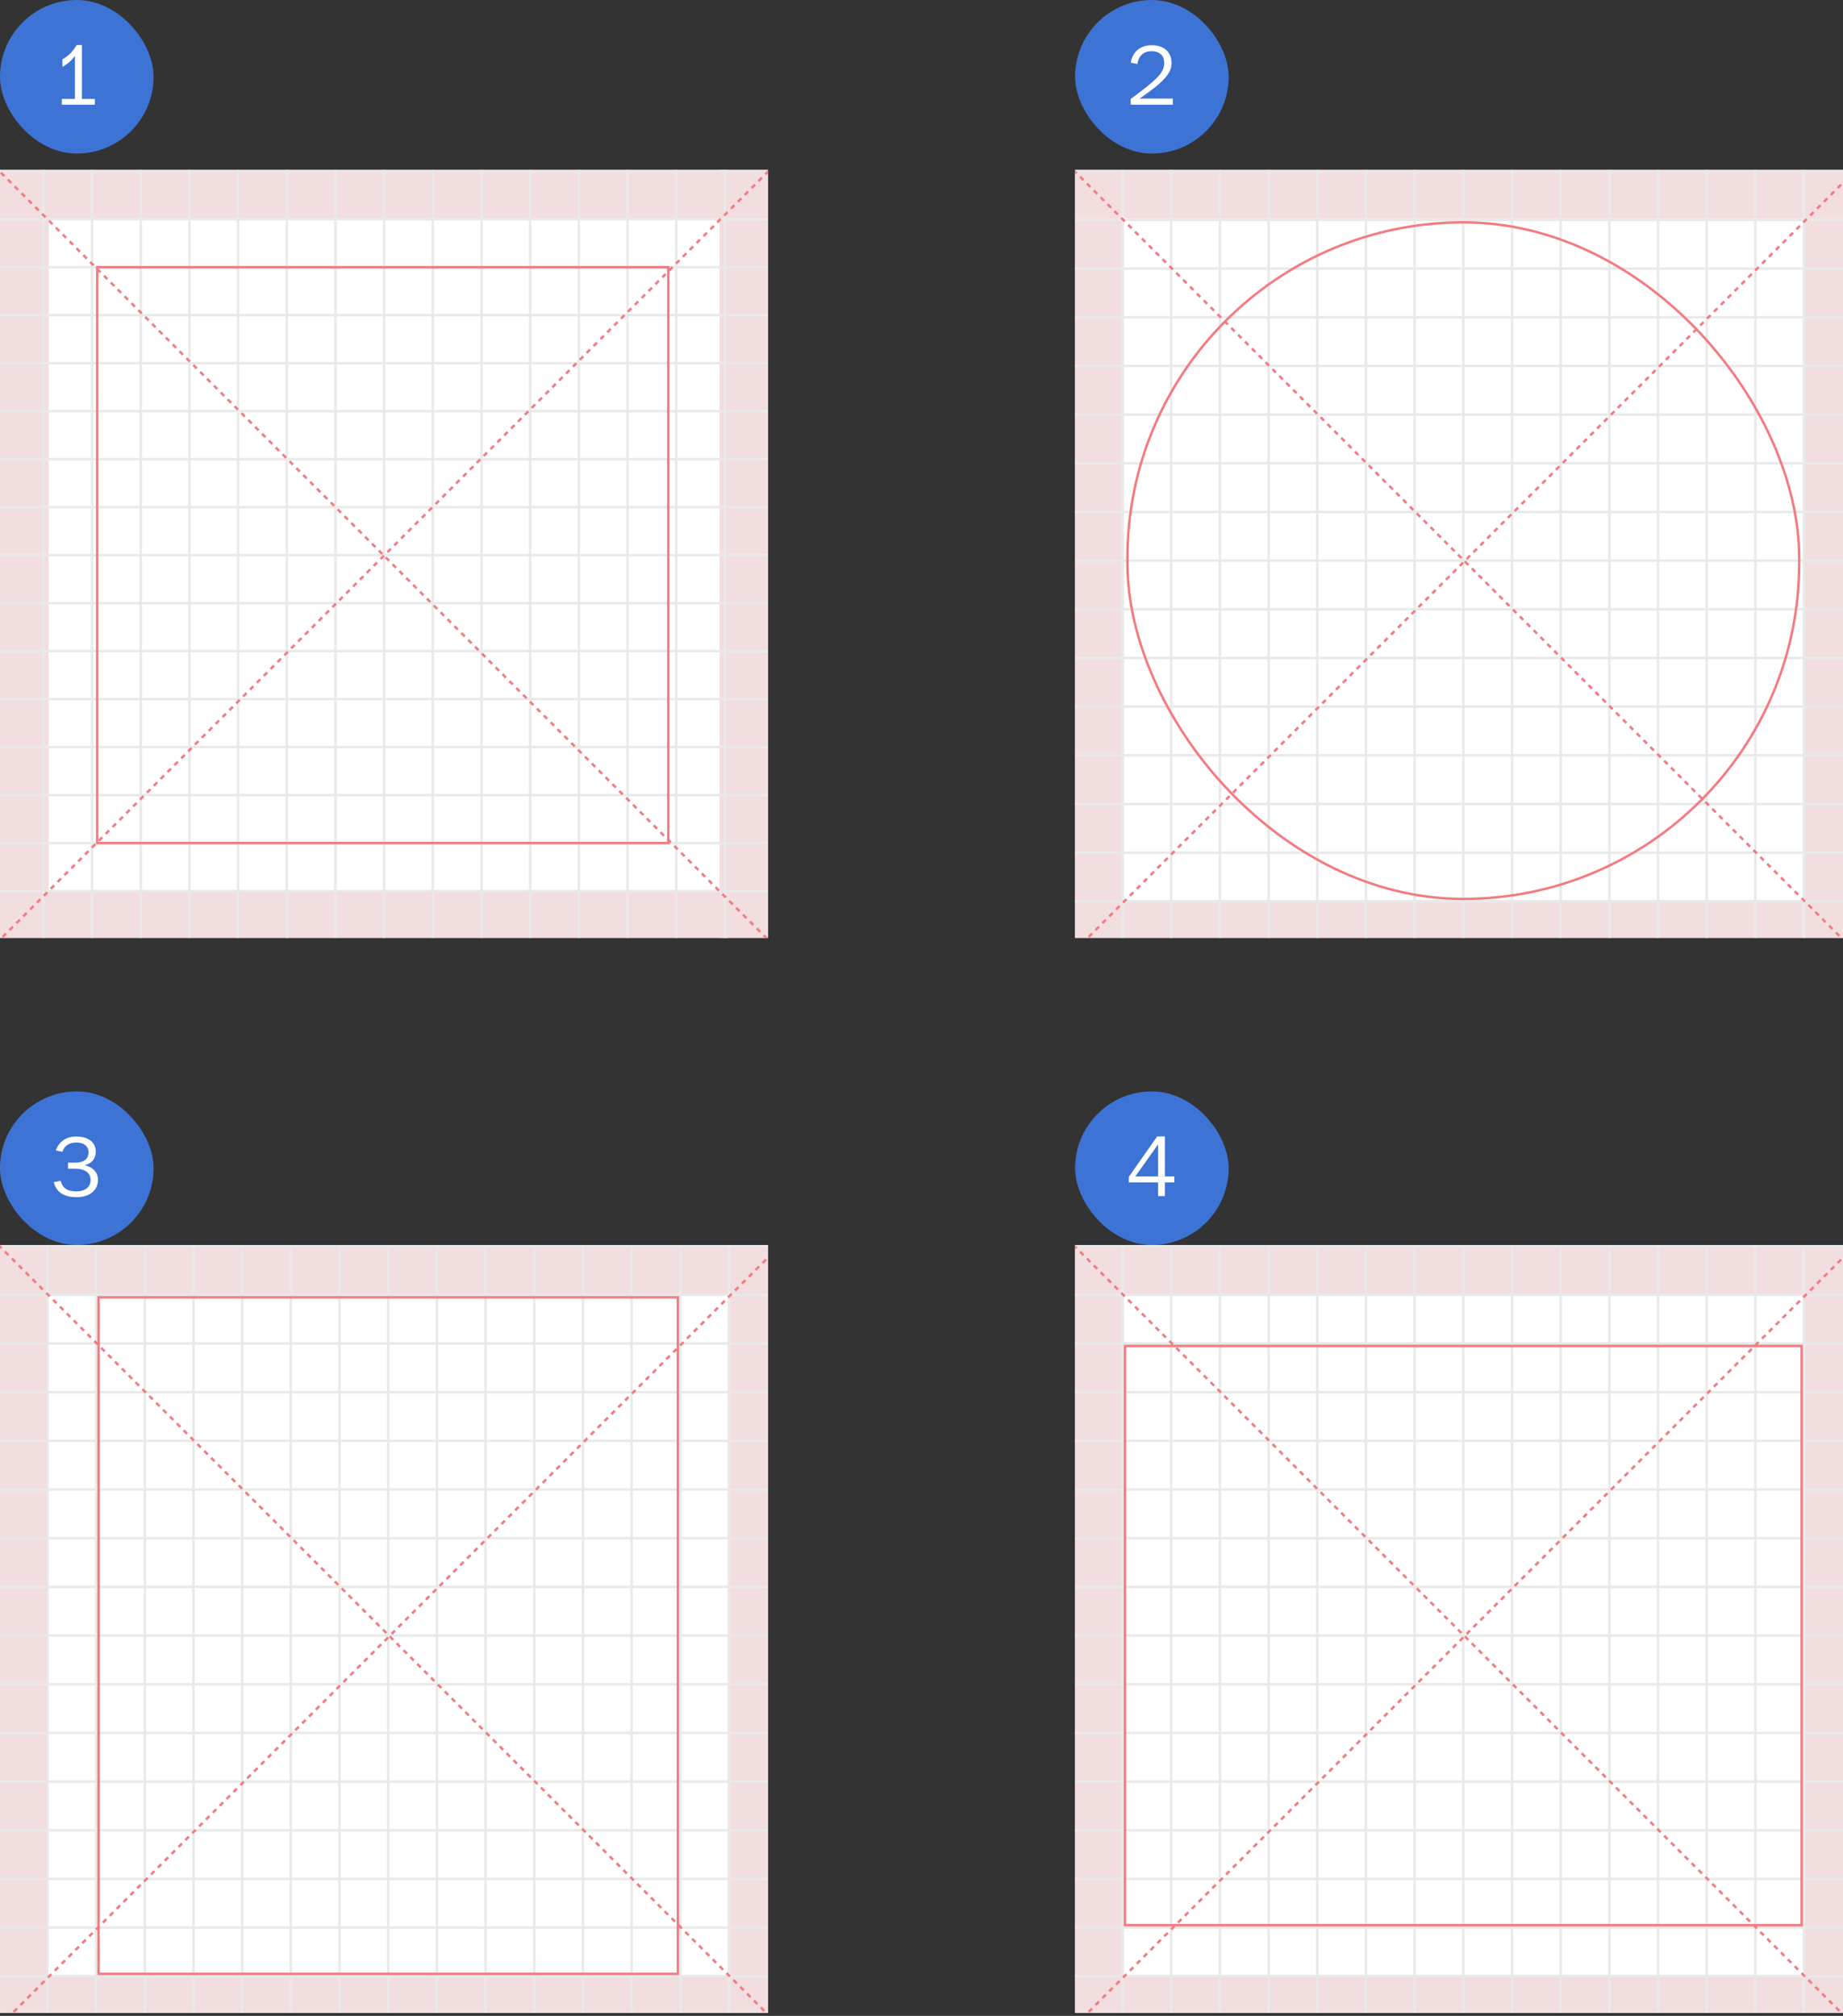 <svg width="330" height="361" viewBox="0 0 330 361" fill="none" xmlns="http://www.w3.org/2000/svg">
<rect x="0" y="0" width="330" height="361" fill="#333333" stroke="none"/>
<g clip-path="url(#clip0_448_6689)">
<rect width="137.5" height="137.5" transform="translate(0 30.446)" fill="white"/>
<rect width="8.717" height="139.464" transform="translate(0 30.446)" fill="#F2DEDE"/>
<rect width="8.717" height="121.595" transform="translate(8.717 39.163) rotate(-90)" fill="#F2DEDE"/>
<rect width="8.717" height="121.595" transform="translate(8.717 168.446) rotate(-90)" fill="#F2DEDE"/>
<rect width="8.717" height="139.464" transform="translate(128.848 30.446)" fill="#F2DEDE"/>
<g clip-path="url(#clip1_448_6689)">
<rect width="0.436" height="137.5" transform="translate(7.549 30.446)" fill="#E9E9E9"/>
</g>
<g clip-path="url(#clip2_448_6689)">
<rect width="0.436" height="137.5" transform="translate(16.265 30.446)" fill="#E9E9E9"/>
</g>
<g clip-path="url(#clip3_448_6689)">
<rect width="0.436" height="137.5" transform="translate(24.982 30.446)" fill="#E9E9E9"/>
</g>
<g clip-path="url(#clip4_448_6689)">
<rect width="0.436" height="137.5" transform="translate(33.698 30.446)" fill="#E9E9E9"/>
</g>
<g clip-path="url(#clip5_448_6689)">
<rect width="0.436" height="137.5" transform="translate(42.415 30.446)" fill="#E9E9E9"/>
</g>
<g clip-path="url(#clip6_448_6689)">
<rect width="0.436" height="137.5" transform="translate(51.131 30.446)" fill="#E9E9E9"/>
</g>
<g clip-path="url(#clip7_448_6689)">
<rect width="0.436" height="137.5" transform="translate(59.848 30.446)" fill="#E9E9E9"/>
</g>
<g clip-path="url(#clip8_448_6689)">
<rect width="0.436" height="137.5" transform="translate(68.564 30.446)" fill="#E9E9E9"/>
</g>
<g clip-path="url(#clip9_448_6689)">
<rect width="0.436" height="137.5" transform="translate(77.281 30.446)" fill="#E9E9E9"/>
</g>
<g clip-path="url(#clip10_448_6689)">
<rect width="0.436" height="137.5" transform="translate(85.997 30.446)" fill="#E9E9E9"/>
</g>
<g clip-path="url(#clip11_448_6689)">
<rect width="0.436" height="137.5" transform="translate(94.714 30.446)" fill="#E9E9E9"/>
</g>
<g clip-path="url(#clip12_448_6689)">
<rect width="0.436" height="137.5" transform="translate(103.43 30.446)" fill="#E9E9E9"/>
</g>
<g clip-path="url(#clip13_448_6689)">
<rect width="0.436" height="137.5" transform="translate(112.147 30.446)" fill="#E9E9E9"/>
</g>
<g clip-path="url(#clip14_448_6689)">
<rect width="0.436" height="137.5" transform="translate(120.863 30.446)" fill="#E9E9E9"/>
</g>
<g clip-path="url(#clip15_448_6689)">
<rect width="0.436" height="137.5" transform="translate(129.58 30.446)" fill="#E9E9E9"/>
</g>
<g clip-path="url(#clip16_448_6689)">
<rect width="0.436" height="139.464" transform="translate(-0.732 159.788) rotate(-90)" fill="#E9E9E9"/>
</g>
<g clip-path="url(#clip17_448_6689)">
<rect width="0.436" height="139.464" transform="translate(-0.732 151.195) rotate(-90)" fill="#E9E9E9"/>
</g>
<g clip-path="url(#clip18_448_6689)">
<rect width="0.436" height="139.464" transform="translate(-0.732 142.601) rotate(-90)" fill="#E9E9E9"/>
</g>
<g clip-path="url(#clip19_448_6689)">
<rect width="0.436" height="139.464" transform="translate(-0.732 134.007) rotate(-90)" fill="#E9E9E9"/>
</g>
<g clip-path="url(#clip20_448_6689)">
<rect width="0.436" height="139.464" transform="translate(-0.732 125.413) rotate(-90)" fill="#E9E9E9"/>
</g>
<g clip-path="url(#clip21_448_6689)">
<rect width="0.436" height="139.464" transform="translate(-0.732 116.82) rotate(-90)" fill="#E9E9E9"/>
</g>
<g clip-path="url(#clip22_448_6689)">
<rect width="0.436" height="139.464" transform="translate(-0.732 108.226) rotate(-90)" fill="#E9E9E9"/>
</g>
<g clip-path="url(#clip23_448_6689)">
<rect width="0.436" height="139.464" transform="translate(-0.732 99.632) rotate(-90)" fill="#E9E9E9"/>
</g>
<g clip-path="url(#clip24_448_6689)">
<rect width="0.436" height="139.464" transform="translate(-0.732 91.038) rotate(-90)" fill="#E9E9E9"/>
</g>
<g clip-path="url(#clip25_448_6689)">
<rect width="0.436" height="139.464" transform="translate(-0.732 82.445) rotate(-90)" fill="#E9E9E9"/>
</g>
<g clip-path="url(#clip26_448_6689)">
<rect width="0.436" height="139.464" transform="translate(-0.732 73.851) rotate(-90)" fill="#E9E9E9"/>
</g>
<g clip-path="url(#clip27_448_6689)">
<rect width="0.436" height="139.464" transform="translate(-0.732 65.257) rotate(-90)" fill="#E9E9E9"/>
</g>
<g clip-path="url(#clip28_448_6689)">
<rect width="0.436" height="139.464" transform="translate(-0.732 56.663) rotate(-90)" fill="#E9E9E9"/>
</g>
<g clip-path="url(#clip29_448_6689)">
<rect width="0.436" height="139.464" transform="translate(-0.732 48.07) rotate(-90)" fill="#E9E9E9"/>
</g>
<g clip-path="url(#clip30_448_6689)">
<rect width="0.436" height="139.464" transform="translate(-0.732 39.476) rotate(-90)" fill="#E9E9E9"/>
</g>
<g clip-path="url(#clip31_448_6689)">
<rect width="0.436" height="139.464" transform="translate(-0.732 30.882) rotate(-90)" fill="#E9E9E9"/>
</g>
<rect x="17.405" y="47.852" width="102.259" height="103.119" stroke="#F27B81" stroke-width="0.436"/>
<line x1="138.578" y1="169.333" x2="-0.886" y2="29.868" stroke="#F27B81" stroke-width="0.436" stroke-dasharray="0.87 0.87"/>
<line x1="137.654" y1="30.601" x2="0.154" y2="168.1" stroke="#F27B81" stroke-width="0.436" stroke-dasharray="0.87 0.87"/>
</g>
<g clip-path="url(#clip32_448_6689)">
<rect width="137.5" height="137.5" transform="translate(0 222.946)" fill="white"/>
<rect width="8.717" height="139.464" transform="translate(0 222.946)" fill="#F2DEDE"/>
<rect width="8.717" height="121.595" transform="translate(8.717 231.663) rotate(-90)" fill="#F2DEDE"/>
<rect width="8.717" height="121.595" transform="translate(8.717 362.411) rotate(-90)" fill="#F2DEDE"/>
<rect width="8.717" height="139.464" transform="translate(130.312 222.946)" fill="#F2DEDE"/>
<g clip-path="url(#clip33_448_6689)">
<rect width="0.436" height="139.464" transform="translate(8.281 222.946)" fill="#E9E9E9"/>
</g>
<g clip-path="url(#clip34_448_6689)">
<rect width="0.436" height="139.464" transform="translate(16.997 222.946)" fill="#E9E9E9"/>
</g>
<g clip-path="url(#clip35_448_6689)">
<rect width="0.436" height="139.464" transform="translate(25.714 222.946)" fill="#E9E9E9"/>
</g>
<g clip-path="url(#clip36_448_6689)">
<rect width="0.436" height="139.464" transform="translate(34.43 222.946)" fill="#E9E9E9"/>
</g>
<g clip-path="url(#clip37_448_6689)">
<rect width="0.436" height="139.464" transform="translate(43.147 222.946)" fill="#E9E9E9"/>
</g>
<g clip-path="url(#clip38_448_6689)">
<rect width="0.436" height="139.464" transform="translate(51.863 222.946)" fill="#E9E9E9"/>
</g>
<g clip-path="url(#clip39_448_6689)">
<rect width="0.436" height="139.464" transform="translate(60.58 222.946)" fill="#E9E9E9"/>
</g>
<g clip-path="url(#clip40_448_6689)">
<rect width="0.436" height="139.464" transform="translate(69.296 222.946)" fill="#E9E9E9"/>
</g>
<g clip-path="url(#clip41_448_6689)">
<rect width="0.436" height="139.464" transform="translate(78.013 222.946)" fill="#E9E9E9"/>
</g>
<g clip-path="url(#clip42_448_6689)">
<rect width="0.436" height="139.464" transform="translate(86.729 222.946)" fill="#E9E9E9"/>
</g>
<g clip-path="url(#clip43_448_6689)">
<rect width="0.436" height="139.464" transform="translate(95.446 222.946)" fill="#E9E9E9"/>
</g>
<g clip-path="url(#clip44_448_6689)">
<rect width="0.436" height="139.464" transform="translate(104.162 222.946)" fill="#E9E9E9"/>
</g>
<g clip-path="url(#clip45_448_6689)">
<rect width="0.436" height="139.464" transform="translate(112.879 222.946)" fill="#E9E9E9"/>
</g>
<g clip-path="url(#clip46_448_6689)">
<rect width="0.436" height="139.464" transform="translate(121.595 222.946)" fill="#E9E9E9"/>
</g>
<g clip-path="url(#clip47_448_6689)">
<rect width="0.436" height="139.464" transform="translate(130.312 222.946)" fill="#E9E9E9"/>
</g>
<g clip-path="url(#clip48_448_6689)">
<rect width="0.436" height="139.464" transform="translate(0 354.13) rotate(-90)" fill="#E9E9E9"/>
</g>
<g clip-path="url(#clip49_448_6689)">
<rect width="0.436" height="139.464" transform="translate(0 345.413) rotate(-90)" fill="#E9E9E9"/>
</g>
<g clip-path="url(#clip50_448_6689)">
<rect width="0.436" height="139.464" transform="translate(0 336.697) rotate(-90)" fill="#E9E9E9"/>
</g>
<g clip-path="url(#clip51_448_6689)">
<rect width="0.436" height="139.464" transform="translate(0 327.98) rotate(-90)" fill="#E9E9E9"/>
</g>
<g clip-path="url(#clip52_448_6689)">
<rect width="0.436" height="139.464" transform="translate(0 319.264) rotate(-90)" fill="#E9E9E9"/>
</g>
<g clip-path="url(#clip53_448_6689)">
<rect width="0.436" height="139.464" transform="translate(0 310.547) rotate(-90)" fill="#E9E9E9"/>
</g>
<g clip-path="url(#clip54_448_6689)">
<rect width="0.436" height="139.464" transform="translate(0 301.831) rotate(-90)" fill="#E9E9E9"/>
</g>
<g clip-path="url(#clip55_448_6689)">
<rect width="0.436" height="139.464" transform="translate(0 293.114) rotate(-90)" fill="#E9E9E9"/>
</g>
<g clip-path="url(#clip56_448_6689)">
<rect width="0.436" height="139.464" transform="translate(0 284.398) rotate(-90)" fill="#E9E9E9"/>
</g>
<g clip-path="url(#clip57_448_6689)">
<rect width="0.436" height="139.464" transform="translate(0 275.681) rotate(-90)" fill="#E9E9E9"/>
</g>
<g clip-path="url(#clip58_448_6689)">
<rect width="0.436" height="139.464" transform="translate(0 266.965) rotate(-90)" fill="#E9E9E9"/>
</g>
<g clip-path="url(#clip59_448_6689)">
<rect width="0.436" height="139.464" transform="translate(0 258.248) rotate(-90)" fill="#E9E9E9"/>
</g>
<g clip-path="url(#clip60_448_6689)">
<rect width="0.436" height="139.464" transform="translate(0 249.532) rotate(-90)" fill="#E9E9E9"/>
</g>
<g clip-path="url(#clip61_448_6689)">
<rect width="0.436" height="139.464" transform="translate(0 240.815) rotate(-90)" fill="#E9E9E9"/>
</g>
<g clip-path="url(#clip62_448_6689)">
<rect width="0.436" height="139.464" transform="translate(0 232.099) rotate(-90)" fill="#E9E9E9"/>
</g>
<g clip-path="url(#clip63_448_6689)">
<rect width="0.436" height="139.464" transform="translate(0 223.382) rotate(-90)" fill="#E9E9E9"/>
</g>
<rect x="17.651" y="232.317" width="103.727" height="121.16" stroke="#F27B81" stroke-width="0.436"/>
<line x1="139.31" y1="362.565" x2="-0.154" y2="223.1" stroke="#F27B81" stroke-width="0.436" stroke-dasharray="0.87 0.87"/>
<line x1="139.618" y1="223.1" x2="0.154" y2="362.565" stroke="#F27B81" stroke-width="0.436" stroke-dasharray="0.87 0.87"/>
</g>
<g clip-path="url(#clip64_448_6689)">
<rect width="137.5" height="137.5" transform="translate(192.5 30.446)" fill="white"/>
<rect width="8.717" height="139.464" transform="translate(192.5 30.446)" fill="#F2DEDE"/>
<rect width="8.717" height="121.595" transform="translate(201.217 39.163) rotate(-90)" fill="#F2DEDE"/>
<rect width="8.717" height="121.595" transform="translate(201.217 169.911) rotate(-90)" fill="#F2DEDE"/>
<rect width="8.717" height="139.464" transform="translate(322.812 30.446)" fill="#F2DEDE"/>
<g clip-path="url(#clip65_448_6689)">
<rect width="0.436" height="139.464" transform="translate(200.781 30.446)" fill="#E9E9E9"/>
</g>
<g clip-path="url(#clip66_448_6689)">
<rect width="0.436" height="139.464" transform="translate(209.497 30.446)" fill="#E9E9E9"/>
</g>
<g clip-path="url(#clip67_448_6689)">
<rect width="0.436" height="139.464" transform="translate(218.214 30.446)" fill="#E9E9E9"/>
</g>
<g clip-path="url(#clip68_448_6689)">
<rect width="0.436" height="139.464" transform="translate(226.93 30.446)" fill="#E9E9E9"/>
</g>
<g clip-path="url(#clip69_448_6689)">
<rect width="0.436" height="139.464" transform="translate(235.647 30.446)" fill="#E9E9E9"/>
</g>
<g clip-path="url(#clip70_448_6689)">
<rect width="0.436" height="139.464" transform="translate(244.363 30.446)" fill="#E9E9E9"/>
</g>
<g clip-path="url(#clip71_448_6689)">
<rect width="0.436" height="139.464" transform="translate(253.08 30.446)" fill="#E9E9E9"/>
</g>
<g clip-path="url(#clip72_448_6689)">
<rect width="0.436" height="139.464" transform="translate(261.796 30.446)" fill="#E9E9E9"/>
</g>
<g clip-path="url(#clip73_448_6689)">
<rect width="0.436" height="139.464" transform="translate(270.513 30.446)" fill="#E9E9E9"/>
</g>
<g clip-path="url(#clip74_448_6689)">
<rect width="0.436" height="139.464" transform="translate(279.229 30.446)" fill="#E9E9E9"/>
</g>
<g clip-path="url(#clip75_448_6689)">
<rect width="0.436" height="139.464" transform="translate(287.946 30.446)" fill="#E9E9E9"/>
</g>
<g clip-path="url(#clip76_448_6689)">
<rect width="0.436" height="139.464" transform="translate(296.662 30.446)" fill="#E9E9E9"/>
</g>
<g clip-path="url(#clip77_448_6689)">
<rect width="0.436" height="139.464" transform="translate(305.379 30.446)" fill="#E9E9E9"/>
</g>
<g clip-path="url(#clip78_448_6689)">
<rect width="0.436" height="139.464" transform="translate(314.095 30.446)" fill="#E9E9E9"/>
</g>
<g clip-path="url(#clip79_448_6689)">
<rect width="0.436" height="139.464" transform="translate(322.812 30.446)" fill="#E9E9E9"/>
</g>
<g clip-path="url(#clip80_448_6689)">
<rect width="0.436" height="139.464" transform="translate(192.5 161.63) rotate(-90)" fill="#E9E9E9"/>
</g>
<g clip-path="url(#clip81_448_6689)">
<rect width="0.436" height="139.464" transform="translate(192.5 152.913) rotate(-90)" fill="#E9E9E9"/>
</g>
<g clip-path="url(#clip82_448_6689)">
<rect width="0.436" height="139.464" transform="translate(192.5 144.197) rotate(-90)" fill="#E9E9E9"/>
</g>
<g clip-path="url(#clip83_448_6689)">
<rect width="0.436" height="139.464" transform="translate(192.5 135.48) rotate(-90)" fill="#E9E9E9"/>
</g>
<g clip-path="url(#clip84_448_6689)">
<rect width="0.436" height="139.464" transform="translate(192.5 126.764) rotate(-90)" fill="#E9E9E9"/>
</g>
<g clip-path="url(#clip85_448_6689)">
<rect width="0.436" height="139.464" transform="translate(192.5 118.047) rotate(-90)" fill="#E9E9E9"/>
</g>
<g clip-path="url(#clip86_448_6689)">
<rect width="0.436" height="139.464" transform="translate(192.5 109.331) rotate(-90)" fill="#E9E9E9"/>
</g>
<g clip-path="url(#clip87_448_6689)">
<rect width="0.436" height="139.464" transform="translate(192.5 100.614) rotate(-90)" fill="#E9E9E9"/>
</g>
<g clip-path="url(#clip88_448_6689)">
<rect width="0.436" height="139.464" transform="translate(192.5 91.898) rotate(-90)" fill="#E9E9E9"/>
</g>
<g clip-path="url(#clip89_448_6689)">
<rect width="0.436" height="139.464" transform="translate(192.5 83.181) rotate(-90)" fill="#E9E9E9"/>
</g>
<g clip-path="url(#clip90_448_6689)">
<rect width="0.436" height="139.464" transform="translate(192.5 74.465) rotate(-90)" fill="#E9E9E9"/>
</g>
<g clip-path="url(#clip91_448_6689)">
<rect width="0.436" height="139.464" transform="translate(192.5 65.748) rotate(-90)" fill="#E9E9E9"/>
</g>
<g clip-path="url(#clip92_448_6689)">
<rect width="0.436" height="139.464" transform="translate(192.5 57.032) rotate(-90)" fill="#E9E9E9"/>
</g>
<g clip-path="url(#clip93_448_6689)">
<rect width="0.436" height="139.464" transform="translate(192.5 48.315) rotate(-90)" fill="#E9E9E9"/>
</g>
<g clip-path="url(#clip94_448_6689)">
<rect width="0.436" height="139.464" transform="translate(192.5 39.599) rotate(-90)" fill="#E9E9E9"/>
</g>
<g clip-path="url(#clip95_448_6689)">
<rect width="0.436" height="139.464" transform="translate(192.5 30.882) rotate(-90)" fill="#E9E9E9"/>
</g>
<rect x="201.87" y="39.817" width="120.288" height="121.16" rx="60.144" stroke="#F27B81" stroke-width="0.436"/>
<line x1="331.81" y1="170.065" x2="192.346" y2="30.601" stroke="#F27B81" stroke-width="0.436" stroke-dasharray="0.87 0.87"/>
<line x1="332.118" y1="30.601" x2="192.654" y2="170.065" stroke="#F27B81" stroke-width="0.436" stroke-dasharray="0.87 0.87"/>
</g>
<g clip-path="url(#clip96_448_6689)">
<rect width="137.5" height="137.5" transform="translate(192.5 222.946)" fill="white"/>
<rect width="8.717" height="139.464" transform="translate(192.5 222.946)" fill="#F2DEDE"/>
<rect width="8.717" height="121.595" transform="translate(201.217 231.663) rotate(-90)" fill="#F2DEDE"/>
<rect width="8.717" height="121.595" transform="translate(201.217 362.411) rotate(-90)" fill="#F2DEDE"/>
<rect width="8.717" height="139.464" transform="translate(322.812 222.946)" fill="#F2DEDE"/>
<g clip-path="url(#clip97_448_6689)">
<rect width="0.436" height="139.464" transform="translate(200.781 222.946)" fill="#E9E9E9"/>
</g>
<g clip-path="url(#clip98_448_6689)">
<rect width="0.436" height="139.464" transform="translate(209.497 222.946)" fill="#E9E9E9"/>
</g>
<g clip-path="url(#clip99_448_6689)">
<rect width="0.436" height="139.464" transform="translate(218.214 222.946)" fill="#E9E9E9"/>
</g>
<g clip-path="url(#clip100_448_6689)">
<rect width="0.436" height="139.464" transform="translate(226.93 222.946)" fill="#E9E9E9"/>
</g>
<g clip-path="url(#clip101_448_6689)">
<rect width="0.436" height="139.464" transform="translate(235.647 222.946)" fill="#E9E9E9"/>
</g>
<g clip-path="url(#clip102_448_6689)">
<rect width="0.436" height="139.464" transform="translate(244.363 222.946)" fill="#E9E9E9"/>
</g>
<g clip-path="url(#clip103_448_6689)">
<rect width="0.436" height="139.464" transform="translate(253.08 222.946)" fill="#E9E9E9"/>
</g>
<g clip-path="url(#clip104_448_6689)">
<rect width="0.436" height="139.464" transform="translate(261.796 222.946)" fill="#E9E9E9"/>
</g>
<g clip-path="url(#clip105_448_6689)">
<rect width="0.436" height="139.464" transform="translate(270.513 222.946)" fill="#E9E9E9"/>
</g>
<g clip-path="url(#clip106_448_6689)">
<rect width="0.436" height="139.464" transform="translate(279.229 222.946)" fill="#E9E9E9"/>
</g>
<g clip-path="url(#clip107_448_6689)">
<rect width="0.436" height="139.464" transform="translate(287.946 222.946)" fill="#E9E9E9"/>
</g>
<g clip-path="url(#clip108_448_6689)">
<rect width="0.436" height="139.464" transform="translate(296.662 222.946)" fill="#E9E9E9"/>
</g>
<g clip-path="url(#clip109_448_6689)">
<rect width="0.436" height="139.464" transform="translate(305.379 222.946)" fill="#E9E9E9"/>
</g>
<g clip-path="url(#clip110_448_6689)">
<rect width="0.436" height="139.464" transform="translate(314.095 222.946)" fill="#E9E9E9"/>
</g>
<g clip-path="url(#clip111_448_6689)">
<rect width="0.436" height="139.464" transform="translate(322.812 222.946)" fill="#E9E9E9"/>
</g>
<g clip-path="url(#clip112_448_6689)">
<rect width="0.436" height="139.464" transform="translate(192.5 354.13) rotate(-90)" fill="#E9E9E9"/>
</g>
<g clip-path="url(#clip113_448_6689)">
<rect width="0.436" height="139.464" transform="translate(192.5 345.413) rotate(-90)" fill="#E9E9E9"/>
</g>
<g clip-path="url(#clip114_448_6689)">
<rect width="0.436" height="139.464" transform="translate(192.5 336.697) rotate(-90)" fill="#E9E9E9"/>
</g>
<g clip-path="url(#clip115_448_6689)">
<rect width="0.436" height="139.464" transform="translate(192.5 327.98) rotate(-90)" fill="#E9E9E9"/>
</g>
<g clip-path="url(#clip116_448_6689)">
<rect width="0.436" height="139.464" transform="translate(192.5 319.264) rotate(-90)" fill="#E9E9E9"/>
</g>
<g clip-path="url(#clip117_448_6689)">
<rect width="0.436" height="139.464" transform="translate(192.5 310.547) rotate(-90)" fill="#E9E9E9"/>
</g>
<g clip-path="url(#clip118_448_6689)">
<rect width="0.436" height="139.464" transform="translate(192.5 301.831) rotate(-90)" fill="#E9E9E9"/>
</g>
<g clip-path="url(#clip119_448_6689)">
<rect width="0.436" height="139.464" transform="translate(192.5 293.114) rotate(-90)" fill="#E9E9E9"/>
</g>
<g clip-path="url(#clip120_448_6689)">
<rect width="0.436" height="139.464" transform="translate(192.5 284.398) rotate(-90)" fill="#E9E9E9"/>
</g>
<g clip-path="url(#clip121_448_6689)">
<rect width="0.436" height="139.464" transform="translate(192.5 275.681) rotate(-90)" fill="#E9E9E9"/>
</g>
<g clip-path="url(#clip122_448_6689)">
<rect width="0.436" height="139.464" transform="translate(192.5 266.965) rotate(-90)" fill="#E9E9E9"/>
</g>
<g clip-path="url(#clip123_448_6689)">
<rect width="0.436" height="139.464" transform="translate(192.5 258.248) rotate(-90)" fill="#E9E9E9"/>
</g>
<g clip-path="url(#clip124_448_6689)">
<rect width="0.436" height="139.464" transform="translate(192.5 249.532) rotate(-90)" fill="#E9E9E9"/>
</g>
<g clip-path="url(#clip125_448_6689)">
<rect width="0.436" height="139.464" transform="translate(192.5 240.815) rotate(-90)" fill="#E9E9E9"/>
</g>
<g clip-path="url(#clip126_448_6689)">
<rect width="0.436" height="139.464" transform="translate(192.5 232.099) rotate(-90)" fill="#E9E9E9"/>
</g>
<g clip-path="url(#clip127_448_6689)">
<rect width="0.436" height="139.464" transform="translate(192.5 223.382) rotate(-90)" fill="#E9E9E9"/>
</g>
<rect x="201.434" y="344.76" width="103.727" height="121.16" transform="rotate(-90 201.434 344.76)" stroke="#F27B81" stroke-width="0.436"/>
<line x1="331.81" y1="362.565" x2="192.346" y2="223.1" stroke="#F27B81" stroke-width="0.436" stroke-dasharray="0.87 0.87"/>
<line x1="332.118" y1="223.1" x2="192.654" y2="362.565" stroke="#F27B81" stroke-width="0.436" stroke-dasharray="0.87 0.87"/>
</g>
<rect width="27.5" height="27.5" rx="13.75" fill="#3D73D5"/>
<path d="M16.984 18.75V17.713H14.674V8.064H13.731C13.055 9.18 12.317 9.997 11.169 10.626V11.977C12.662 11.129 13.04 10.453 13.417 10.013V17.713H11.059V18.75H16.984Z" fill="white"/>
<rect x="192.5" width="27.5" height="27.5" rx="13.75" fill="#3D73D5"/>
<path d="M210.014 18.75V17.65H204.042C207.939 14.994 209.778 13.281 209.778 11.301C209.778 9.369 208.458 8.096 206.242 8.096C204.089 8.096 202.801 9.321 202.455 11.223L203.665 11.459C203.854 9.966 204.828 9.164 206.195 9.164C207.751 9.164 208.458 10.076 208.458 11.223C208.458 12.999 207.342 14.114 202.455 17.729V18.75H210.014Z" fill="white"/>
<rect x="192.5" y="195.446" width="27.5" height="27.5" rx="13.75" fill="#3D73D5"/>
<path d="M208.584 214.196V211.745H210.265V210.661H208.584V203.511H207.201L202.125 210.739V211.745H207.358V214.196H208.584ZM207.358 204.941V210.661H203.288L207.358 204.941Z" fill="white"/>
<rect y="195.446" width="27.5" height="27.5" rx="13.75" fill="#3D73D5"/>
<path d="M13.695 214.385C16.178 214.385 17.545 213.049 17.545 211.305C17.545 209.922 16.618 208.979 15.141 208.681C16.429 208.366 17.152 207.455 17.152 206.229C17.152 204.658 15.942 203.526 13.632 203.526C11.903 203.526 10.552 204.391 10.002 206.025L11.181 206.261C11.479 205.239 12.359 204.595 13.664 204.595C15.015 204.595 15.848 205.239 15.848 206.355C15.848 207.565 15.015 208.209 13.396 208.209H12.186V209.278H13.396C15.235 209.278 16.225 210.095 16.225 211.289C16.225 212.436 15.408 213.348 13.664 213.348C12.029 213.348 11.212 212.766 10.851 211.462L9.625 211.698C10.112 213.552 11.511 214.385 13.695 214.385Z" fill="white"/>
<defs>
<clipPath id="clip0_448_6689">
<rect width="137.5" height="137.5" fill="white" transform="translate(0 30.446)"/>
</clipPath>
<clipPath id="clip1_448_6689">
<rect width="8.717" height="137.5" fill="white" transform="translate(-0.732 30.446)"/>
</clipPath>
<clipPath id="clip2_448_6689">
<rect width="8.717" height="137.5" fill="white" transform="translate(7.984 30.446)"/>
</clipPath>
<clipPath id="clip3_448_6689">
<rect width="8.717" height="137.5" fill="white" transform="translate(16.701 30.446)"/>
</clipPath>
<clipPath id="clip4_448_6689">
<rect width="8.717" height="137.5" fill="white" transform="translate(25.417 30.446)"/>
</clipPath>
<clipPath id="clip5_448_6689">
<rect width="8.717" height="137.5" fill="white" transform="translate(34.134 30.446)"/>
</clipPath>
<clipPath id="clip6_448_6689">
<rect width="8.717" height="137.5" fill="white" transform="translate(42.85 30.446)"/>
</clipPath>
<clipPath id="clip7_448_6689">
<rect width="8.717" height="137.5" fill="white" transform="translate(51.567 30.446)"/>
</clipPath>
<clipPath id="clip8_448_6689">
<rect width="8.717" height="137.5" fill="white" transform="translate(60.283 30.446)"/>
</clipPath>
<clipPath id="clip9_448_6689">
<rect width="8.717" height="137.5" fill="white" transform="translate(69 30.446)"/>
</clipPath>
<clipPath id="clip10_448_6689">
<rect width="8.717" height="137.5" fill="white" transform="translate(77.716 30.446)"/>
</clipPath>
<clipPath id="clip11_448_6689">
<rect width="8.717" height="137.5" fill="white" transform="translate(86.433 30.446)"/>
</clipPath>
<clipPath id="clip12_448_6689">
<rect width="8.717" height="137.5" fill="white" transform="translate(95.15 30.446)"/>
</clipPath>
<clipPath id="clip13_448_6689">
<rect width="8.717" height="137.5" fill="white" transform="translate(103.866 30.446)"/>
</clipPath>
<clipPath id="clip14_448_6689">
<rect width="8.717" height="137.5" fill="white" transform="translate(112.583 30.446)"/>
</clipPath>
<clipPath id="clip15_448_6689">
<rect width="8.717" height="137.5" fill="white" transform="translate(121.299 30.446)"/>
</clipPath>
<clipPath id="clip16_448_6689">
<rect width="8.594" height="139.464" fill="white" transform="translate(-0.732 167.946) rotate(-90)"/>
</clipPath>
<clipPath id="clip17_448_6689">
<rect width="8.594" height="139.464" fill="white" transform="translate(-0.732 159.353) rotate(-90)"/>
</clipPath>
<clipPath id="clip18_448_6689">
<rect width="8.594" height="139.464" fill="white" transform="translate(-0.732 150.759) rotate(-90)"/>
</clipPath>
<clipPath id="clip19_448_6689">
<rect width="8.594" height="139.464" fill="white" transform="translate(-0.732 142.165) rotate(-90)"/>
</clipPath>
<clipPath id="clip20_448_6689">
<rect width="8.594" height="139.464" fill="white" transform="translate(-0.732 133.571) rotate(-90)"/>
</clipPath>
<clipPath id="clip21_448_6689">
<rect width="8.594" height="139.464" fill="white" transform="translate(-0.732 124.978) rotate(-90)"/>
</clipPath>
<clipPath id="clip22_448_6689">
<rect width="8.594" height="139.464" fill="white" transform="translate(-0.732 116.384) rotate(-90)"/>
</clipPath>
<clipPath id="clip23_448_6689">
<rect width="8.594" height="139.464" fill="white" transform="translate(-0.732 107.79) rotate(-90)"/>
</clipPath>
<clipPath id="clip24_448_6689">
<rect width="8.594" height="139.464" fill="white" transform="translate(-0.732 99.196) rotate(-90)"/>
</clipPath>
<clipPath id="clip25_448_6689">
<rect width="8.594" height="139.464" fill="white" transform="translate(-0.732 90.603) rotate(-90)"/>
</clipPath>
<clipPath id="clip26_448_6689">
<rect width="8.594" height="139.464" fill="white" transform="translate(-0.732 82.009) rotate(-90)"/>
</clipPath>
<clipPath id="clip27_448_6689">
<rect width="8.594" height="139.464" fill="white" transform="translate(-0.732 73.415) rotate(-90)"/>
</clipPath>
<clipPath id="clip28_448_6689">
<rect width="8.594" height="139.464" fill="white" transform="translate(-0.732 64.821) rotate(-90)"/>
</clipPath>
<clipPath id="clip29_448_6689">
<rect width="8.594" height="139.464" fill="white" transform="translate(-0.732 56.228) rotate(-90)"/>
</clipPath>
<clipPath id="clip30_448_6689">
<rect width="8.594" height="139.464" fill="white" transform="translate(-0.732 47.634) rotate(-90)"/>
</clipPath>
<clipPath id="clip31_448_6689">
<rect width="8.594" height="139.464" fill="white" transform="translate(-0.732 39.04) rotate(-90)"/>
</clipPath>
<clipPath id="clip32_448_6689">
<rect width="137.5" height="137.5" fill="white" transform="translate(0 222.946)"/>
</clipPath>
<clipPath id="clip33_448_6689">
<rect width="8.717" height="139.464" fill="white" transform="translate(0 222.946)"/>
</clipPath>
<clipPath id="clip34_448_6689">
<rect width="8.717" height="139.464" fill="white" transform="translate(8.717 222.946)"/>
</clipPath>
<clipPath id="clip35_448_6689">
<rect width="8.717" height="139.464" fill="white" transform="translate(17.433 222.946)"/>
</clipPath>
<clipPath id="clip36_448_6689">
<rect width="8.717" height="139.464" fill="white" transform="translate(26.15 222.946)"/>
</clipPath>
<clipPath id="clip37_448_6689">
<rect width="8.717" height="139.464" fill="white" transform="translate(34.866 222.946)"/>
</clipPath>
<clipPath id="clip38_448_6689">
<rect width="8.717" height="139.464" fill="white" transform="translate(43.583 222.946)"/>
</clipPath>
<clipPath id="clip39_448_6689">
<rect width="8.717" height="139.464" fill="white" transform="translate(52.299 222.946)"/>
</clipPath>
<clipPath id="clip40_448_6689">
<rect width="8.717" height="139.464" fill="white" transform="translate(61.016 222.946)"/>
</clipPath>
<clipPath id="clip41_448_6689">
<rect width="8.717" height="139.464" fill="white" transform="translate(69.732 222.946)"/>
</clipPath>
<clipPath id="clip42_448_6689">
<rect width="8.717" height="139.464" fill="white" transform="translate(78.449 222.946)"/>
</clipPath>
<clipPath id="clip43_448_6689">
<rect width="8.717" height="139.464" fill="white" transform="translate(87.165 222.946)"/>
</clipPath>
<clipPath id="clip44_448_6689">
<rect width="8.717" height="139.464" fill="white" transform="translate(95.882 222.946)"/>
</clipPath>
<clipPath id="clip45_448_6689">
<rect width="8.717" height="139.464" fill="white" transform="translate(104.598 222.946)"/>
</clipPath>
<clipPath id="clip46_448_6689">
<rect width="8.717" height="139.464" fill="white" transform="translate(113.315 222.946)"/>
</clipPath>
<clipPath id="clip47_448_6689">
<rect width="8.717" height="139.464" fill="white" transform="translate(122.031 222.946)"/>
</clipPath>
<clipPath id="clip48_448_6689">
<rect width="8.717" height="139.464" fill="white" transform="translate(0 362.411) rotate(-90)"/>
</clipPath>
<clipPath id="clip49_448_6689">
<rect width="8.717" height="139.464" fill="white" transform="translate(0 353.694) rotate(-90)"/>
</clipPath>
<clipPath id="clip50_448_6689">
<rect width="8.717" height="139.464" fill="white" transform="translate(0 344.978) rotate(-90)"/>
</clipPath>
<clipPath id="clip51_448_6689">
<rect width="8.717" height="139.464" fill="white" transform="translate(0 336.261) rotate(-90)"/>
</clipPath>
<clipPath id="clip52_448_6689">
<rect width="8.717" height="139.464" fill="white" transform="translate(0 327.545) rotate(-90)"/>
</clipPath>
<clipPath id="clip53_448_6689">
<rect width="8.717" height="139.464" fill="white" transform="translate(0 318.828) rotate(-90)"/>
</clipPath>
<clipPath id="clip54_448_6689">
<rect width="8.717" height="139.464" fill="white" transform="translate(0 310.112) rotate(-90)"/>
</clipPath>
<clipPath id="clip55_448_6689">
<rect width="8.717" height="139.464" fill="white" transform="translate(0 301.395) rotate(-90)"/>
</clipPath>
<clipPath id="clip56_448_6689">
<rect width="8.717" height="139.464" fill="white" transform="translate(0 292.679) rotate(-90)"/>
</clipPath>
<clipPath id="clip57_448_6689">
<rect width="8.717" height="139.464" fill="white" transform="translate(0 283.962) rotate(-90)"/>
</clipPath>
<clipPath id="clip58_448_6689">
<rect width="8.717" height="139.464" fill="white" transform="translate(0 275.246) rotate(-90)"/>
</clipPath>
<clipPath id="clip59_448_6689">
<rect width="8.717" height="139.464" fill="white" transform="translate(0 266.529) rotate(-90)"/>
</clipPath>
<clipPath id="clip60_448_6689">
<rect width="8.717" height="139.464" fill="white" transform="translate(0 257.812) rotate(-90)"/>
</clipPath>
<clipPath id="clip61_448_6689">
<rect width="8.717" height="139.464" fill="white" transform="translate(0 249.096) rotate(-90)"/>
</clipPath>
<clipPath id="clip62_448_6689">
<rect width="8.717" height="139.464" fill="white" transform="translate(0 240.379) rotate(-90)"/>
</clipPath>
<clipPath id="clip63_448_6689">
<rect width="8.717" height="139.464" fill="white" transform="translate(0 231.663) rotate(-90)"/>
</clipPath>
<clipPath id="clip64_448_6689">
<rect width="137.5" height="137.5" fill="white" transform="translate(192.5 30.446)"/>
</clipPath>
<clipPath id="clip65_448_6689">
<rect width="8.717" height="139.464" fill="white" transform="translate(192.5 30.446)"/>
</clipPath>
<clipPath id="clip66_448_6689">
<rect width="8.717" height="139.464" fill="white" transform="translate(201.217 30.446)"/>
</clipPath>
<clipPath id="clip67_448_6689">
<rect width="8.717" height="139.464" fill="white" transform="translate(209.933 30.446)"/>
</clipPath>
<clipPath id="clip68_448_6689">
<rect width="8.717" height="139.464" fill="white" transform="translate(218.65 30.446)"/>
</clipPath>
<clipPath id="clip69_448_6689">
<rect width="8.717" height="139.464" fill="white" transform="translate(227.366 30.446)"/>
</clipPath>
<clipPath id="clip70_448_6689">
<rect width="8.717" height="139.464" fill="white" transform="translate(236.083 30.446)"/>
</clipPath>
<clipPath id="clip71_448_6689">
<rect width="8.717" height="139.464" fill="white" transform="translate(244.799 30.446)"/>
</clipPath>
<clipPath id="clip72_448_6689">
<rect width="8.717" height="139.464" fill="white" transform="translate(253.516 30.446)"/>
</clipPath>
<clipPath id="clip73_448_6689">
<rect width="8.717" height="139.464" fill="white" transform="translate(262.232 30.446)"/>
</clipPath>
<clipPath id="clip74_448_6689">
<rect width="8.717" height="139.464" fill="white" transform="translate(270.949 30.446)"/>
</clipPath>
<clipPath id="clip75_448_6689">
<rect width="8.717" height="139.464" fill="white" transform="translate(279.665 30.446)"/>
</clipPath>
<clipPath id="clip76_448_6689">
<rect width="8.717" height="139.464" fill="white" transform="translate(288.382 30.446)"/>
</clipPath>
<clipPath id="clip77_448_6689">
<rect width="8.717" height="139.464" fill="white" transform="translate(297.098 30.446)"/>
</clipPath>
<clipPath id="clip78_448_6689">
<rect width="8.717" height="139.464" fill="white" transform="translate(305.815 30.446)"/>
</clipPath>
<clipPath id="clip79_448_6689">
<rect width="8.717" height="139.464" fill="white" transform="translate(314.531 30.446)"/>
</clipPath>
<clipPath id="clip80_448_6689">
<rect width="8.717" height="139.464" fill="white" transform="translate(192.5 169.911) rotate(-90)"/>
</clipPath>
<clipPath id="clip81_448_6689">
<rect width="8.717" height="139.464" fill="white" transform="translate(192.5 161.194) rotate(-90)"/>
</clipPath>
<clipPath id="clip82_448_6689">
<rect width="8.717" height="139.464" fill="white" transform="translate(192.5 152.478) rotate(-90)"/>
</clipPath>
<clipPath id="clip83_448_6689">
<rect width="8.717" height="139.464" fill="white" transform="translate(192.5 143.761) rotate(-90)"/>
</clipPath>
<clipPath id="clip84_448_6689">
<rect width="8.717" height="139.464" fill="white" transform="translate(192.5 135.045) rotate(-90)"/>
</clipPath>
<clipPath id="clip85_448_6689">
<rect width="8.717" height="139.464" fill="white" transform="translate(192.5 126.328) rotate(-90)"/>
</clipPath>
<clipPath id="clip86_448_6689">
<rect width="8.717" height="139.464" fill="white" transform="translate(192.5 117.612) rotate(-90)"/>
</clipPath>
<clipPath id="clip87_448_6689">
<rect width="8.717" height="139.464" fill="white" transform="translate(192.5 108.895) rotate(-90)"/>
</clipPath>
<clipPath id="clip88_448_6689">
<rect width="8.717" height="139.464" fill="white" transform="translate(192.5 100.179) rotate(-90)"/>
</clipPath>
<clipPath id="clip89_448_6689">
<rect width="8.717" height="139.464" fill="white" transform="translate(192.5 91.462) rotate(-90)"/>
</clipPath>
<clipPath id="clip90_448_6689">
<rect width="8.717" height="139.464" fill="white" transform="translate(192.5 82.746) rotate(-90)"/>
</clipPath>
<clipPath id="clip91_448_6689">
<rect width="8.717" height="139.464" fill="white" transform="translate(192.5 74.029) rotate(-90)"/>
</clipPath>
<clipPath id="clip92_448_6689">
<rect width="8.717" height="139.464" fill="white" transform="translate(192.5 65.312) rotate(-90)"/>
</clipPath>
<clipPath id="clip93_448_6689">
<rect width="8.717" height="139.464" fill="white" transform="translate(192.5 56.596) rotate(-90)"/>
</clipPath>
<clipPath id="clip94_448_6689">
<rect width="8.717" height="139.464" fill="white" transform="translate(192.5 47.88) rotate(-90)"/>
</clipPath>
<clipPath id="clip95_448_6689">
<rect width="8.717" height="139.464" fill="white" transform="translate(192.5 39.163) rotate(-90)"/>
</clipPath>
<clipPath id="clip96_448_6689">
<rect width="137.5" height="137.5" fill="white" transform="translate(192.5 222.946)"/>
</clipPath>
<clipPath id="clip97_448_6689">
<rect width="8.717" height="139.464" fill="white" transform="translate(192.5 222.946)"/>
</clipPath>
<clipPath id="clip98_448_6689">
<rect width="8.717" height="139.464" fill="white" transform="translate(201.217 222.946)"/>
</clipPath>
<clipPath id="clip99_448_6689">
<rect width="8.717" height="139.464" fill="white" transform="translate(209.933 222.946)"/>
</clipPath>
<clipPath id="clip100_448_6689">
<rect width="8.717" height="139.464" fill="white" transform="translate(218.65 222.946)"/>
</clipPath>
<clipPath id="clip101_448_6689">
<rect width="8.717" height="139.464" fill="white" transform="translate(227.366 222.946)"/>
</clipPath>
<clipPath id="clip102_448_6689">
<rect width="8.717" height="139.464" fill="white" transform="translate(236.083 222.946)"/>
</clipPath>
<clipPath id="clip103_448_6689">
<rect width="8.717" height="139.464" fill="white" transform="translate(244.799 222.946)"/>
</clipPath>
<clipPath id="clip104_448_6689">
<rect width="8.717" height="139.464" fill="white" transform="translate(253.516 222.946)"/>
</clipPath>
<clipPath id="clip105_448_6689">
<rect width="8.717" height="139.464" fill="white" transform="translate(262.232 222.946)"/>
</clipPath>
<clipPath id="clip106_448_6689">
<rect width="8.717" height="139.464" fill="white" transform="translate(270.949 222.946)"/>
</clipPath>
<clipPath id="clip107_448_6689">
<rect width="8.717" height="139.464" fill="white" transform="translate(279.665 222.946)"/>
</clipPath>
<clipPath id="clip108_448_6689">
<rect width="8.717" height="139.464" fill="white" transform="translate(288.382 222.946)"/>
</clipPath>
<clipPath id="clip109_448_6689">
<rect width="8.717" height="139.464" fill="white" transform="translate(297.098 222.946)"/>
</clipPath>
<clipPath id="clip110_448_6689">
<rect width="8.717" height="139.464" fill="white" transform="translate(305.815 222.946)"/>
</clipPath>
<clipPath id="clip111_448_6689">
<rect width="8.717" height="139.464" fill="white" transform="translate(314.531 222.946)"/>
</clipPath>
<clipPath id="clip112_448_6689">
<rect width="8.717" height="139.464" fill="white" transform="translate(192.5 362.411) rotate(-90)"/>
</clipPath>
<clipPath id="clip113_448_6689">
<rect width="8.717" height="139.464" fill="white" transform="translate(192.5 353.694) rotate(-90)"/>
</clipPath>
<clipPath id="clip114_448_6689">
<rect width="8.717" height="139.464" fill="white" transform="translate(192.5 344.978) rotate(-90)"/>
</clipPath>
<clipPath id="clip115_448_6689">
<rect width="8.717" height="139.464" fill="white" transform="translate(192.5 336.261) rotate(-90)"/>
</clipPath>
<clipPath id="clip116_448_6689">
<rect width="8.717" height="139.464" fill="white" transform="translate(192.5 327.545) rotate(-90)"/>
</clipPath>
<clipPath id="clip117_448_6689">
<rect width="8.717" height="139.464" fill="white" transform="translate(192.5 318.828) rotate(-90)"/>
</clipPath>
<clipPath id="clip118_448_6689">
<rect width="8.717" height="139.464" fill="white" transform="translate(192.5 310.112) rotate(-90)"/>
</clipPath>
<clipPath id="clip119_448_6689">
<rect width="8.717" height="139.464" fill="white" transform="translate(192.5 301.395) rotate(-90)"/>
</clipPath>
<clipPath id="clip120_448_6689">
<rect width="8.717" height="139.464" fill="white" transform="translate(192.5 292.679) rotate(-90)"/>
</clipPath>
<clipPath id="clip121_448_6689">
<rect width="8.717" height="139.464" fill="white" transform="translate(192.5 283.962) rotate(-90)"/>
</clipPath>
<clipPath id="clip122_448_6689">
<rect width="8.717" height="139.464" fill="white" transform="translate(192.5 275.246) rotate(-90)"/>
</clipPath>
<clipPath id="clip123_448_6689">
<rect width="8.717" height="139.464" fill="white" transform="translate(192.5 266.529) rotate(-90)"/>
</clipPath>
<clipPath id="clip124_448_6689">
<rect width="8.717" height="139.464" fill="white" transform="translate(192.5 257.812) rotate(-90)"/>
</clipPath>
<clipPath id="clip125_448_6689">
<rect width="8.717" height="139.464" fill="white" transform="translate(192.5 249.096) rotate(-90)"/>
</clipPath>
<clipPath id="clip126_448_6689">
<rect width="8.717" height="139.464" fill="white" transform="translate(192.5 240.379) rotate(-90)"/>
</clipPath>
<clipPath id="clip127_448_6689">
<rect width="8.717" height="139.464" fill="white" transform="translate(192.5 231.663) rotate(-90)"/>
</clipPath>
</defs>
</svg>
